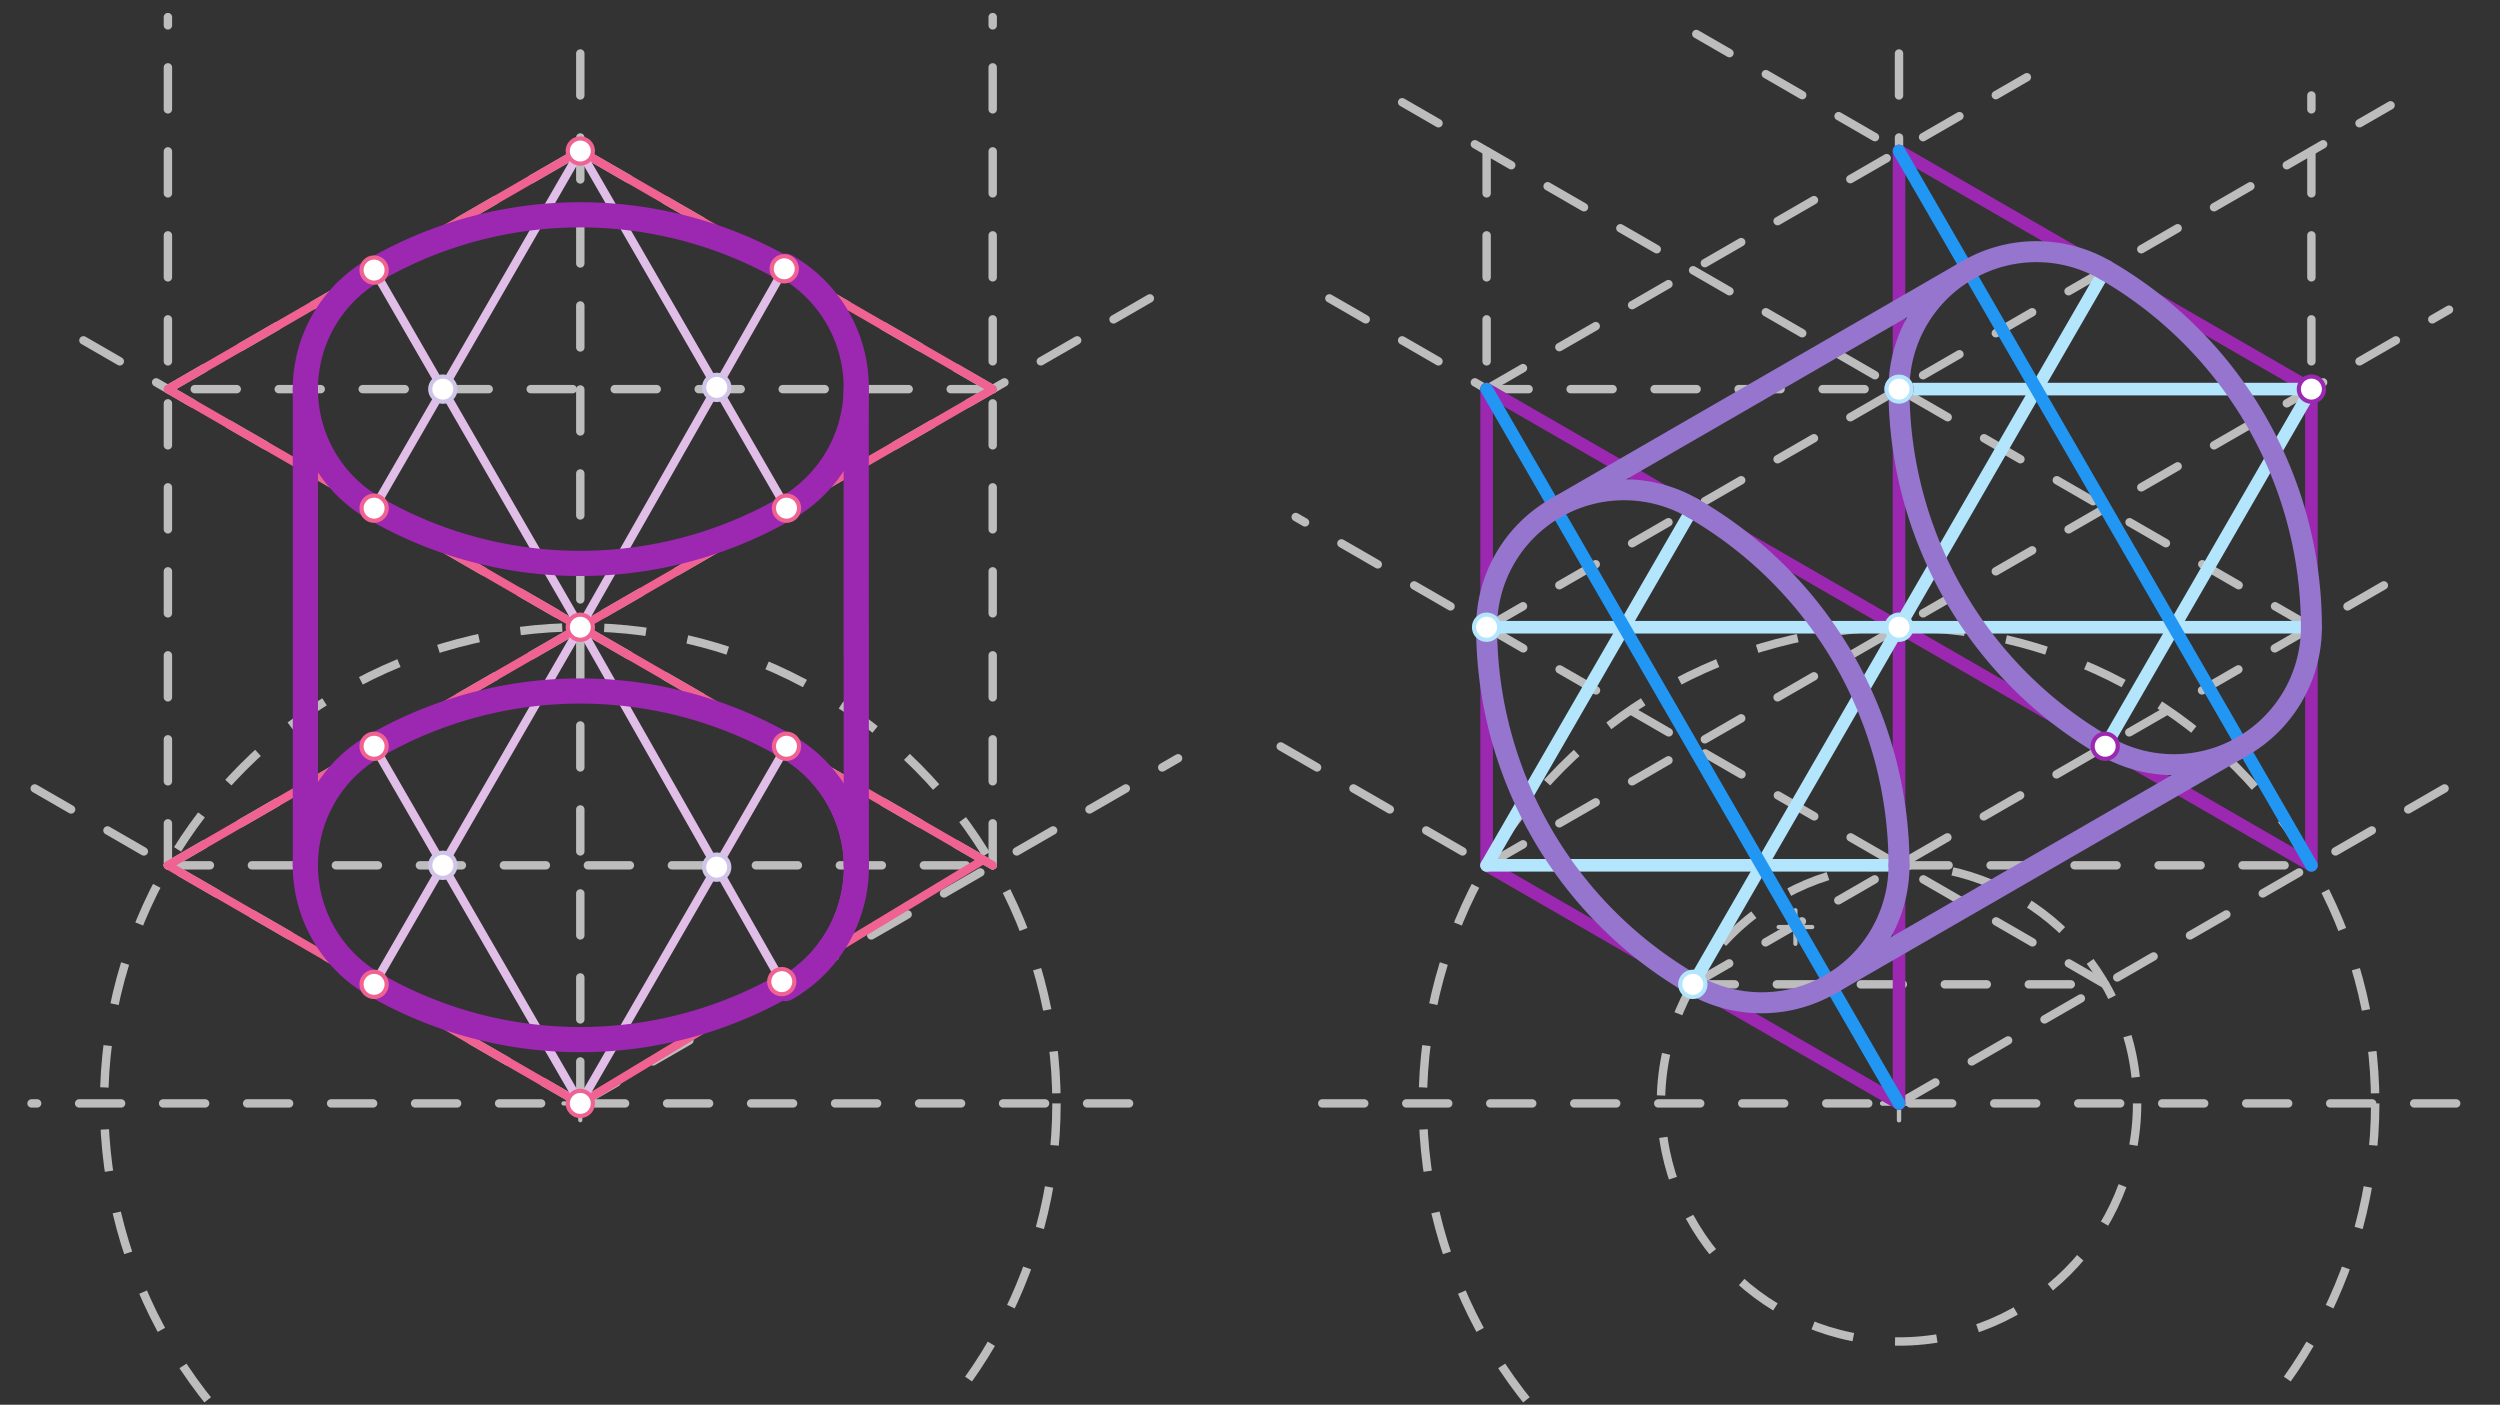 <svg xmlns="http://www.w3.org/2000/svg" class="svg--1it" height="100%" preserveAspectRatio="xMidYMid meet" viewBox="0 0 595.276 334.488" width="100%"><rect x="0" y="0" width="595.276" height="334.488" fill="#333333" stroke="none"/><defs><marker id="marker-arrow" markerHeight="16" markerUnits="userSpaceOnUse" markerWidth="24" orient="auto-start-reverse" refX="24" refY="4" viewBox="0 0 24 8"><path d="M 0 0 L 24 4 L 0 8 z" stroke="inherit"></path></marker></defs><g class="aux-layer--1FB"></g><g class="main-layer--3Vd"><g class="element--2qn"><line stroke="#BDBDBD" stroke-dasharray="10" stroke-linecap="round" stroke-width="2" x1="268.842" x2="7.508" y1="262.733" y2="262.733"></line></g><g class="element--2qn"><g class="center--1s5"><line x1="134.175" y1="262.733" x2="142.175" y2="262.733" stroke="#BDBDBD" stroke-width="1" stroke-linecap="round"></line><line x1="138.175" y1="258.733" x2="138.175" y2="266.733" stroke="#BDBDBD" stroke-width="1" stroke-linecap="round"></line><circle class="hit--230" cx="138.175" cy="262.733" r="4" stroke="none" fill="transparent"></circle></g><circle cx="138.175" cy="262.733" fill="none" r="113.386" stroke="#BDBDBD" stroke-dasharray="10" stroke-width="2"></circle></g><g class="element--2qn"><line stroke="#BDBDBD" stroke-dasharray="10" stroke-linecap="round" stroke-width="2" x1="138.175" x2="1.225" y1="262.733" y2="183.665"></line></g><g class="element--2qn"><line stroke="#BDBDBD" stroke-dasharray="10" stroke-linecap="round" stroke-width="2" x1="138.175" x2="280.512" y1="262.733" y2="180.555"></line></g><g class="element--2qn"><line stroke="#BDBDBD" stroke-dasharray="10" stroke-linecap="round" stroke-width="2" x1="39.98" x2="39.98" y1="206.04" y2="4.067"></line></g><g class="element--2qn"><line stroke="#BDBDBD" stroke-dasharray="10" stroke-linecap="round" stroke-width="2" x1="138.175" x2="138.175" y1="262.733" y2="4.067"></line></g><g class="element--2qn"><line stroke="#BDBDBD" stroke-dasharray="10" stroke-linecap="round" stroke-width="2" x1="236.37" x2="236.37" y1="206.04" y2="4.067"></line></g><g class="element--2qn"><line stroke="#BDBDBD" stroke-dasharray="10" stroke-linecap="round" stroke-width="2" x1="39.98" x2="236.37" y1="206.04" y2="206.04"></line></g><g class="element--2qn"><line stroke="#BDBDBD" stroke-dasharray="10" stroke-linecap="round" stroke-width="2" x1="236.37" x2="14.366" y1="206.04" y2="77.866"></line></g><g class="element--2qn"><line stroke="#BDBDBD" stroke-dasharray="10" stroke-linecap="round" stroke-width="2" x1="39.98" x2="273.793" y1="206.04" y2="71.048"></line></g><g class="element--2qn"><line stroke="#BDBDBD" stroke-dasharray="10" stroke-linecap="round" stroke-width="2" x1="236.37" x2="39.98" y1="92.655" y2="92.655"></line></g><g class="element--2qn"><line stroke="#BDBDBD" stroke-dasharray="10" stroke-linecap="round" stroke-width="2" x1="39.98" x2="138.255" y1="92.655" y2="35.915"></line></g><g class="element--2qn"><line stroke="#BDBDBD" stroke-dasharray="10" stroke-linecap="round" stroke-width="2" x1="236.37" x2="138.175" y1="92.655" y2="35.962"></line></g><g class="element--2qn"><line stroke="#F06292" stroke-dasharray="none" stroke-linecap="round" stroke-width="2" x1="39.98" x2="138.175" y1="92.655" y2="35.962"></line></g><g class="element--2qn"><line stroke="#F06292" stroke-dasharray="none" stroke-linecap="round" stroke-width="2" x1="138.175" x2="236.37" y1="35.962" y2="92.655"></line></g><g class="element--2qn"><line stroke="#F06292" stroke-dasharray="none" stroke-linecap="round" stroke-width="2" x1="39.98" x2="138.175" y1="92.655" y2="149.348"></line></g><g class="element--2qn"><line stroke="#F06292" stroke-dasharray="none" stroke-linecap="round" stroke-width="2" x1="236.37" x2="138.175" y1="92.655" y2="149.348"></line></g><g class="element--2qn"><line stroke="#F06292" stroke-dasharray="none" stroke-linecap="round" stroke-width="2" x1="138.175" x2="236.37" y1="149.348" y2="206.04"></line></g><g class="element--2qn"><line stroke="#F06292" stroke-dasharray="none" stroke-linecap="round" stroke-width="2" x1="234.123" x2="138.175" y1="204.743" y2="262.733"></line></g><g class="element--2qn"><line stroke="#F06292" stroke-dasharray="none" stroke-linecap="round" stroke-width="2" x1="138.175" x2="39.98" y1="262.733" y2="206.04"></line></g><g class="element--2qn"><line stroke="#F06292" stroke-dasharray="none" stroke-linecap="round" stroke-width="2" x1="39.98" x2="138.175" y1="206.04" y2="149.348"></line></g><g class="element--2qn"><line stroke="#E1BEE7" stroke-dasharray="none" stroke-linecap="round" stroke-width="2" x1="89.077" x2="138.175" y1="64.308" y2="149.348"></line></g><g class="element--2qn"><line stroke="#E1BEE7" stroke-dasharray="none" stroke-linecap="round" stroke-width="2" x1="138.175" x2="186.739" y1="149.348" y2="64"></line></g><g class="element--2qn"><line stroke="#E1BEE7" stroke-dasharray="none" stroke-linecap="round" stroke-width="2" x1="89.077" x2="138.175" y1="121.001" y2="35.962"></line></g><g class="element--2qn"><line stroke="#E1BEE7" stroke-dasharray="none" stroke-linecap="round" stroke-width="2" x1="138.175" x2="187.272" y1="35.962" y2="121.001"></line></g><g class="element--2qn"><line stroke="#E1BEE7" stroke-dasharray="none" stroke-linecap="round" stroke-width="2" x1="89.077" x2="138.175" y1="177.694" y2="262.733"></line></g><g class="element--2qn"><line stroke="#E1BEE7" stroke-dasharray="none" stroke-linecap="round" stroke-width="2" x1="138.175" x2="187.272" y1="262.733" y2="177.694"></line></g><g class="element--2qn"><line stroke="#E1BEE7" stroke-dasharray="none" stroke-linecap="round" stroke-width="2" x1="89.077" x2="138.175" y1="234.387" y2="149.348"></line></g><g class="element--2qn"><line stroke="#E1BEE7" stroke-dasharray="none" stroke-linecap="round" stroke-width="2" x1="138.175" x2="186.149" y1="149.348" y2="233.738"></line></g><g class="element--2qn"><path d="M 89.077 177.694 A 98.195 98.195 0 0 1 187.272 177.694" fill="none" stroke="#D1C4E9" stroke-dasharray="none" stroke-linecap="round" stroke-width="2"></path></g><g class="element--2qn"><path d="M 89.077 234.387 A 98.195 98.195 0 0 0 186.703 234.713" fill="none" stroke="#D1C4E9" stroke-dasharray="none" stroke-linecap="round" stroke-width="2"></path></g><g class="element--2qn"><path d="M 89.077 64.308 A 98.195 98.195 0 0 1 186.738 64.002" fill="none" stroke="#D1C4E9" stroke-dasharray="none" stroke-linecap="round" stroke-width="2"></path></g><g class="element--2qn"><path d="M 89.077 121.001 A 98.195 98.195 0 0 0 187.272 121.001" fill="none" stroke="#D1C4E9" stroke-dasharray="none" stroke-linecap="round" stroke-width="2"></path></g><g class="element--2qn"><path d="M 89.077 64.308 A 32.732 32.732 0 0 0 89.077 121.001" fill="none" stroke="#D1C4E9" stroke-dasharray="none" stroke-linecap="round" stroke-width="2"></path></g><g class="element--2qn"><path d="M 186.738 64.002 A 32.492 32.492 0 0 1 186.915 120.381" fill="none" stroke="#D1C4E9" stroke-dasharray="none" stroke-linecap="round" stroke-width="2"></path></g><g class="element--2qn"><path d="M 89.077 177.694 A 32.732 32.732 0 0 0 89.077 234.387" fill="none" stroke="#D1C4E9" stroke-dasharray="none" stroke-linecap="round" stroke-width="2"></path></g><g class="element--2qn"><path d="M 186.149 233.738 A 31.356 31.356 0 0 0 186.331 179.325" fill="none" stroke="#D1C4E9" stroke-dasharray="none" stroke-linecap="round" stroke-width="2"></path></g><g class="element--2qn"><path d="M 89.077 121.001 A 98.195 98.195 0 0 0 187.272 121.001" fill="none" stroke="#9C27B0" stroke-dasharray="none" stroke-linecap="round" stroke-width="6"></path></g><g class="element--2qn"><path d="M 89.077 64.308 A 98.195 98.195 0 0 1 186.738 64.002" fill="none" stroke="#9C27B0" stroke-dasharray="none" stroke-linecap="round" stroke-width="6"></path></g><g class="element--2qn"><path d="M 187.272 121.001 A 33.208 33.208 0 0 0 187.092 63.38" fill="none" stroke="#9C27B0" stroke-dasharray="none" stroke-linecap="round" stroke-width="6"></path></g><g class="element--2qn"><path d="M 89.077 64.308 A 32.732 32.732 0 0 0 89.077 121.001" fill="none" stroke="#9C27B0" stroke-dasharray="none" stroke-linecap="round" stroke-width="6"></path></g><g class="element--2qn"><path d="M 89.077 177.694 A 98.195 98.195 0 0 1 187.272 177.694" fill="none" stroke="#9C27B0" stroke-dasharray="none" stroke-linecap="round" stroke-width="6"></path></g><g class="element--2qn"><path d="M 89.077 234.387 A 98.195 98.195 0 0 0 186.703 234.713" fill="none" stroke="#9C27B0" stroke-dasharray="none" stroke-linecap="round" stroke-width="6"></path></g><g class="element--2qn"><path d="M 187.272 177.694 A 33.239 33.239 0 0 1 187.08 235.375" fill="none" stroke="#9C27B0" stroke-dasharray="none" stroke-linecap="round" stroke-width="6"></path></g><g class="element--2qn"><path d="M 89.077 177.694 A 32.732 32.732 0 0 0 89.077 234.387" fill="none" stroke="#9C27B0" stroke-dasharray="none" stroke-linecap="round" stroke-width="6"></path></g><g class="element--2qn"><line stroke="#9C27B0" stroke-dasharray="none" stroke-linecap="round" stroke-width="6" x1="72.712" x2="72.712" y1="92.655" y2="206.04"></line></g><g class="element--2qn"><line stroke="#9C27B0" stroke-dasharray="none" stroke-linecap="round" stroke-width="6" x1="203.874" x2="203.889" y1="92.655" y2="206.04"></line></g><g class="element--2qn"><line stroke="#BDBDBD" stroke-dasharray="10" stroke-linecap="round" stroke-width="2" x1="314.842" x2="589.508" y1="262.733" y2="262.733"></line></g><g class="element--2qn"><g class="center--1s5"><line x1="423.508" y1="220.733" x2="431.508" y2="220.733" stroke="#BDBDBD" stroke-width="1" stroke-linecap="round"></line><line x1="427.508" y1="216.733" x2="427.508" y2="224.733" stroke="#BDBDBD" stroke-width="1" stroke-linecap="round"></line><circle class="hit--230" cx="427.508" cy="220.733" r="4" stroke="none" fill="transparent"></circle></g><circle cx="427.508" cy="220.733" fill="none" r="624.002" stroke="#BDBDBD" stroke-dasharray="10" stroke-width="2"></circle></g><g class="element--2qn"><g class="center--1s5"><line x1="448.175" y1="262.733" x2="456.175" y2="262.733" stroke="#BDBDBD" stroke-width="1" stroke-linecap="round"></line><line x1="452.175" y1="258.733" x2="452.175" y2="266.733" stroke="#BDBDBD" stroke-width="1" stroke-linecap="round"></line><circle class="hit--230" cx="452.175" cy="262.733" r="4" stroke="none" fill="transparent"></circle></g><circle cx="452.175" cy="262.733" fill="none" r="113.386" stroke="#BDBDBD" stroke-dasharray="10" stroke-width="2"></circle></g><g class="element--2qn"><line stroke="#BDBDBD" stroke-dasharray="10" stroke-linecap="round" stroke-width="2" x1="452.175" x2="297.142" y1="262.733" y2="173.225"></line></g><g class="element--2qn"><line stroke="#BDBDBD" stroke-dasharray="10" stroke-linecap="round" stroke-width="2" x1="452.175" x2="589.09" y1="262.733" y2="183.686"></line></g><g class="element--2qn"><line stroke="#BDBDBD" stroke-dasharray="10" stroke-linecap="round" stroke-width="2" x1="353.98" x2="353.98" y1="206.04" y2="30.067"></line></g><g class="element--2qn"><line stroke="#BDBDBD" stroke-dasharray="10" stroke-linecap="round" stroke-width="2" x1="452.175" x2="452.175" y1="262.733" y2="4.733"></line></g><g class="element--2qn"><line stroke="#BDBDBD" stroke-dasharray="10" stroke-linecap="round" stroke-width="2" x1="550.37" x2="550.37" y1="206.04" y2="22.733"></line></g><g class="element--2qn"><line stroke="#BDBDBD" stroke-dasharray="10" stroke-linecap="round" stroke-width="2" x1="353.98" x2="550.37" y1="206.04" y2="206.04"></line></g><g class="element--2qn"><line stroke="#BDBDBD" stroke-dasharray="10" stroke-linecap="round" stroke-width="2" x1="353.98" x2="583.139" y1="206.04" y2="73.736"></line></g><g class="element--2qn"><line stroke="#BDBDBD" stroke-dasharray="10" stroke-linecap="round" stroke-width="2" x1="550.37" x2="314.479" y1="206.04" y2="69.849"></line></g><g class="element--2qn"><line stroke="#BDBDBD" stroke-dasharray="10" stroke-linecap="round" stroke-width="2" x1="353.98" x2="550.37" y1="92.655" y2="92.655"></line></g><g class="element--2qn"><line stroke="#BDBDBD" stroke-dasharray="10" stroke-linecap="round" stroke-width="2" x1="353.98" x2="482.614" y1="92.655" y2="18.387"></line></g><g class="element--2qn"><line stroke="#BDBDBD" stroke-dasharray="10" stroke-linecap="round" stroke-width="2" x1="550.37" x2="403.905" y1="92.655" y2="8.093"></line></g><g class="element--2qn"><g class="center--1s5"><line x1="448.175" y1="262.733" x2="456.175" y2="262.733" stroke="#BDBDBD" stroke-width="1" stroke-linecap="round"></line><line x1="452.175" y1="258.733" x2="452.175" y2="266.733" stroke="#BDBDBD" stroke-width="1" stroke-linecap="round"></line><circle class="hit--230" cx="452.175" cy="262.733" r="4" stroke="none" fill="transparent"></circle></g><circle cx="452.175" cy="262.733" fill="none" r="56.693" stroke="#BDBDBD" stroke-dasharray="10" stroke-width="2"></circle></g><g class="element--2qn"><line stroke="#BDBDBD" stroke-dasharray="10" stroke-linecap="round" stroke-width="2" x1="403.077" x2="501.272" y1="234.387" y2="234.387"></line></g><g class="element--2qn"><line stroke="#BDBDBD" stroke-dasharray="10" stroke-linecap="round" stroke-width="2" x1="501.272" x2="308.525" y1="234.387" y2="123.104"></line></g><g class="element--2qn"><line stroke="#BDBDBD" stroke-dasharray="10" stroke-linecap="round" stroke-width="2" x1="403.077" x2="574.475" y1="234.387" y2="135.431"></line></g><g class="element--2qn"><line stroke="#BDBDBD" stroke-dasharray="10" stroke-linecap="round" stroke-width="2" x1="353.98" x2="550.37" y1="149.348" y2="149.348"></line></g><g class="element--2qn"><line stroke="#BDBDBD" stroke-dasharray="10" stroke-linecap="round" stroke-width="2" x1="550.37" x2="328.934" y1="149.348" y2="21.501"></line></g><g class="element--2qn"><line stroke="#BDBDBD" stroke-dasharray="10" stroke-linecap="round" stroke-width="2" x1="353.98" x2="569.22" y1="149.348" y2="25.079"></line></g><g class="element--2qn"><line stroke="#9C27B0" stroke-dasharray="none" stroke-linecap="round" stroke-width="3" x1="353.98" x2="452.175" y1="92.655" y2="149.348"></line></g><g class="element--2qn"><line stroke="#9C27B0" stroke-dasharray="none" stroke-linecap="round" stroke-width="3" x1="452.175" x2="452.175" y1="149.348" y2="262.733"></line></g><g class="element--2qn"><line stroke="#9C27B0" stroke-dasharray="none" stroke-linecap="round" stroke-width="3" x1="452.175" x2="353.98" y1="262.733" y2="206.04"></line></g><g class="element--2qn"><line stroke="#9C27B0" stroke-dasharray="none" stroke-linecap="round" stroke-width="3" x1="353.98" x2="353.98" y1="206.04" y2="92.655"></line></g><g class="element--2qn"><line stroke="#B3E5FC" stroke-dasharray="none" stroke-linecap="round" stroke-width="3" x1="403.077" x2="353.98" y1="121.001" y2="206.04"></line></g><g class="element--2qn"><line stroke="#B3E5FC" stroke-dasharray="none" stroke-linecap="round" stroke-width="3" x1="353.98" x2="452.175" y1="206.04" y2="206.04"></line></g><g class="element--2qn"><line stroke="#B3E5FC" stroke-dasharray="none" stroke-linecap="round" stroke-width="3" x1="353.98" x2="452.175" y1="149.348" y2="149.348"></line></g><g class="element--2qn"><line stroke="#B3E5FC" stroke-dasharray="none" stroke-linecap="round" stroke-width="3" x1="452.175" x2="403.077" y1="149.348" y2="234.387"></line></g><g class="element--2qn"><path d="M 353.98 149.348 A 98.195 98.195 0 0 0 403.077 234.387" fill="none" stroke="#E91E63" stroke-dasharray="none" stroke-linecap="round" stroke-width="3"></path></g><g class="element--2qn"><path d="M 403.077 234.387 A 32.732 32.732 0 0 0 452.175 206.04" fill="none" stroke="#E91E63" stroke-dasharray="none" stroke-linecap="round" stroke-width="3"></path></g><g class="element--2qn"><path d="M 403.077 121.001 A 98.195 98.195 0 0 1 452.175 206.04" fill="none" stroke="#E91E63" stroke-dasharray="none" stroke-linecap="round" stroke-width="3"></path></g><g class="element--2qn"><path d="M 353.98 149.348 A 32.732 32.732 0 0 1 403.077 121.001" fill="none" stroke="#E91E63" stroke-dasharray="none" stroke-linecap="round" stroke-width="3"></path></g><g class="element--2qn"><line stroke="#9C27B0" stroke-dasharray="none" stroke-linecap="round" stroke-width="3" x1="452.175" x2="550.37" y1="35.962" y2="92.655"></line></g><g class="element--2qn"><line stroke="#9C27B0" stroke-dasharray="none" stroke-linecap="round" stroke-width="3" x1="550.37" x2="550.37" y1="92.655" y2="206.04"></line></g><g class="element--2qn"><line stroke="#9C27B0" stroke-dasharray="none" stroke-linecap="round" stroke-width="3" x1="550.37" x2="452.175" y1="206.04" y2="149.348"></line></g><g class="element--2qn"><line stroke="#9C27B0" stroke-dasharray="none" stroke-linecap="round" stroke-width="3" x1="452.175" x2="452.175" y1="149.348" y2="35.962"></line></g><g class="element--2qn"><line stroke="#B3E5FC" stroke-dasharray="none" stroke-linecap="round" stroke-width="3" x1="452.175" x2="550.37" y1="92.655" y2="92.655"></line></g><g class="element--2qn"><line stroke="#B3E5FC" stroke-dasharray="none" stroke-linecap="round" stroke-width="3" x1="550.37" x2="501.272" y1="92.655" y2="177.694"></line></g><g class="element--2qn"><line stroke="#B3E5FC" stroke-dasharray="none" stroke-linecap="round" stroke-width="3" x1="501.272" x2="452.175" y1="64.308" y2="149.348"></line></g><g class="element--2qn"><line stroke="#B3E5FC" stroke-dasharray="none" stroke-linecap="round" stroke-width="3" x1="550.37" x2="452.175" y1="149.348" y2="149.348"></line></g><g class="element--2qn"><path d="M 452.175 92.655 A 32.732 32.732 0 0 1 501.272 64.308" fill="none" stroke="#E91E63" stroke-dasharray="none" stroke-linecap="round" stroke-width="3"></path></g><g class="element--2qn"><path d="M 501.272 64.308 A 98.195 98.195 0 0 1 550.37 149.348" fill="none" stroke="#E91E63" stroke-dasharray="none" stroke-linecap="round" stroke-width="3"></path></g><g class="element--2qn"><path d="M 452.175 92.655 A 98.195 98.195 0 0 0 501.272 177.694" fill="none" stroke="#E91E63" stroke-dasharray="none" stroke-linecap="round" stroke-width="3"></path></g><g class="element--2qn"><path d="M 501.272 177.694 A 32.732 32.732 0 0 0 550.37 149.347" fill="none" stroke="#E91E63" stroke-dasharray="none" stroke-linecap="round" stroke-width="3"></path></g><g class="element--2qn"><line stroke="#2196F3" stroke-dasharray="none" stroke-linecap="round" stroke-width="3" x1="353.98" x2="452.175" y1="92.655" y2="262.733"></line></g><g class="element--2qn"><line stroke="#2196F3" stroke-dasharray="none" stroke-linecap="round" stroke-width="3" x1="452.175" x2="550.37" y1="35.962" y2="206.04"></line></g><g class="element--2qn"><path d="M 353.98 149.347 A 32.732 32.732 0 0 1 403.077 121.001" fill="none" stroke="#9575CD" stroke-dasharray="none" stroke-linecap="round" stroke-width="5"></path></g><g class="element--2qn"><path d="M 353.98 149.347 A 98.195 98.195 0 0 0 403.077 234.387" fill="none" stroke="#9575CD" stroke-dasharray="none" stroke-linecap="round" stroke-width="5"></path></g><g class="element--2qn"><path d="M 403.077 234.387 A 32.732 32.732 0 0 0 452.175 206.04" fill="none" stroke="#9575CD" stroke-dasharray="none" stroke-linecap="round" stroke-width="5"></path></g><g class="element--2qn"><path d="M 403.077 121.001 A 98.195 98.195 0 0 1 452.175 206.04" fill="none" stroke="#9575CD" stroke-dasharray="none" stroke-linecap="round" stroke-width="5"></path></g><g class="element--2qn"><path d="M 452.175 92.655 A 98.195 98.195 0 0 0 501.272 177.694" fill="none" stroke="#9575CD" stroke-dasharray="none" stroke-linecap="round" stroke-width="5"></path></g><g class="element--2qn"><path d="M 501.272 177.694 A 32.732 32.732 0 0 0 550.37 149.348" fill="none" stroke="#9575CD" stroke-dasharray="none" stroke-linecap="round" stroke-width="5"></path></g><g class="element--2qn"><path d="M 452.175 92.655 A 32.732 32.732 0 0 1 501.272 64.308" fill="none" stroke="#9575CD" stroke-dasharray="none" stroke-linecap="round" stroke-width="5"></path></g><g class="element--2qn"><path d="M 501.272 64.308 A 98.195 98.195 0 0 1 550.37 149.348" fill="none" stroke="#9575CD" stroke-dasharray="none" stroke-linecap="round" stroke-width="5"></path></g><g class="element--2qn"><line stroke="#9575CD" stroke-dasharray="none" stroke-linecap="round" stroke-width="5" x1="370.346" x2="468.541" y1="121.001" y2="64.308"></line></g><g class="element--2qn"><line stroke="#9575CD" stroke-dasharray="none" stroke-linecap="round" stroke-width="5" x1="435.809" x2="534.004" y1="234.387" y2="177.694"></line></g><g class="element--2qn"><circle cx="138.175" cy="149.348" r="3" stroke="#F06292" stroke-width="1" fill="#ffffff"></circle>}</g><g class="element--2qn"><circle cx="89.077" cy="121.001" r="3" stroke="#F06292" stroke-width="1" fill="#ffffff"></circle>}</g><g class="element--2qn"><circle cx="187.272" cy="121.001" r="3" stroke="#F06292" stroke-width="1" fill="#ffffff"></circle>}</g><g class="element--2qn"><circle cx="186.739" cy="64" r="3" stroke="#F06292" stroke-width="1" fill="#ffffff"></circle>}</g><g class="element--2qn"><circle cx="89.077" cy="64.308" r="3" stroke="#F06292" stroke-width="1" fill="#ffffff"></circle>}</g><g class="element--2qn"><circle cx="89.077" cy="177.694" r="3" stroke="#F06292" stroke-width="1" fill="#ffffff"></circle>}</g><g class="element--2qn"><circle cx="187.272" cy="177.694" r="3" stroke="#F06292" stroke-width="1" fill="#ffffff"></circle>}</g><g class="element--2qn"><circle cx="89.077" cy="234.387" r="3" stroke="#F06292" stroke-width="1" fill="#ffffff"></circle>}</g><g class="element--2qn"><circle cx="186.149" cy="233.738" r="3" stroke="#F06292" stroke-width="1" fill="#ffffff"></circle>}</g><g class="element--2qn"><circle cx="138.175" cy="35.962" r="3" stroke="#F06292" stroke-width="1" fill="#ffffff"></circle>}</g><g class="element--2qn"><circle cx="138.175" cy="262.733" r="3" stroke="#F06292" stroke-width="1" fill="#ffffff"></circle>}</g><g class="element--2qn"><circle cx="105.443" cy="92.655" r="3" stroke="#D1C4E9" stroke-width="1" fill="#ffffff"></circle>}</g><g class="element--2qn"><circle cx="170.669" cy="92.242" r="3" stroke="#D1C4E9" stroke-width="1" fill="#ffffff"></circle>}</g><g class="element--2qn"><circle cx="170.653" cy="206.479" r="3" stroke="#D1C4E9" stroke-width="1" fill="#ffffff"></circle>}</g><g class="element--2qn"><circle cx="105.443" cy="206.04" r="3" stroke="#D1C4E9" stroke-width="1" fill="#ffffff"></circle>}</g><g class="element--2qn"><circle cx="353.98" cy="149.348" r="3" stroke="#B3E5FC" stroke-width="1" fill="#ffffff"></circle>}</g><g class="element--2qn"><circle cx="452.175" cy="149.348" r="3" stroke="#B3E5FC" stroke-width="1" fill="#ffffff"></circle>}</g><g class="element--2qn"><circle cx="403.077" cy="234.387" r="3" stroke="#B3E5FC" stroke-width="1" fill="#ffffff"></circle>}</g><g class="element--2qn"><circle cx="452.175" cy="92.655" r="3" stroke="#9C27B0" stroke-width="1" fill="#ffffff"></circle>}</g><g class="element--2qn"><circle cx="550.37" cy="92.655" r="3" stroke="#9C27B0" stroke-width="1" fill="#ffffff"></circle>}</g><g class="element--2qn"><circle cx="501.272" cy="177.694" r="3" stroke="#9C27B0" stroke-width="1" fill="#ffffff"></circle>}</g><g class="element--2qn"><circle cx="452.175" cy="92.655" r="3" stroke="#B3E5FC" stroke-width="1" fill="#ffffff"></circle>}</g></g><g class="snaps-layer--2PT"></g><g class="temp-layer--rAP"></g></svg>